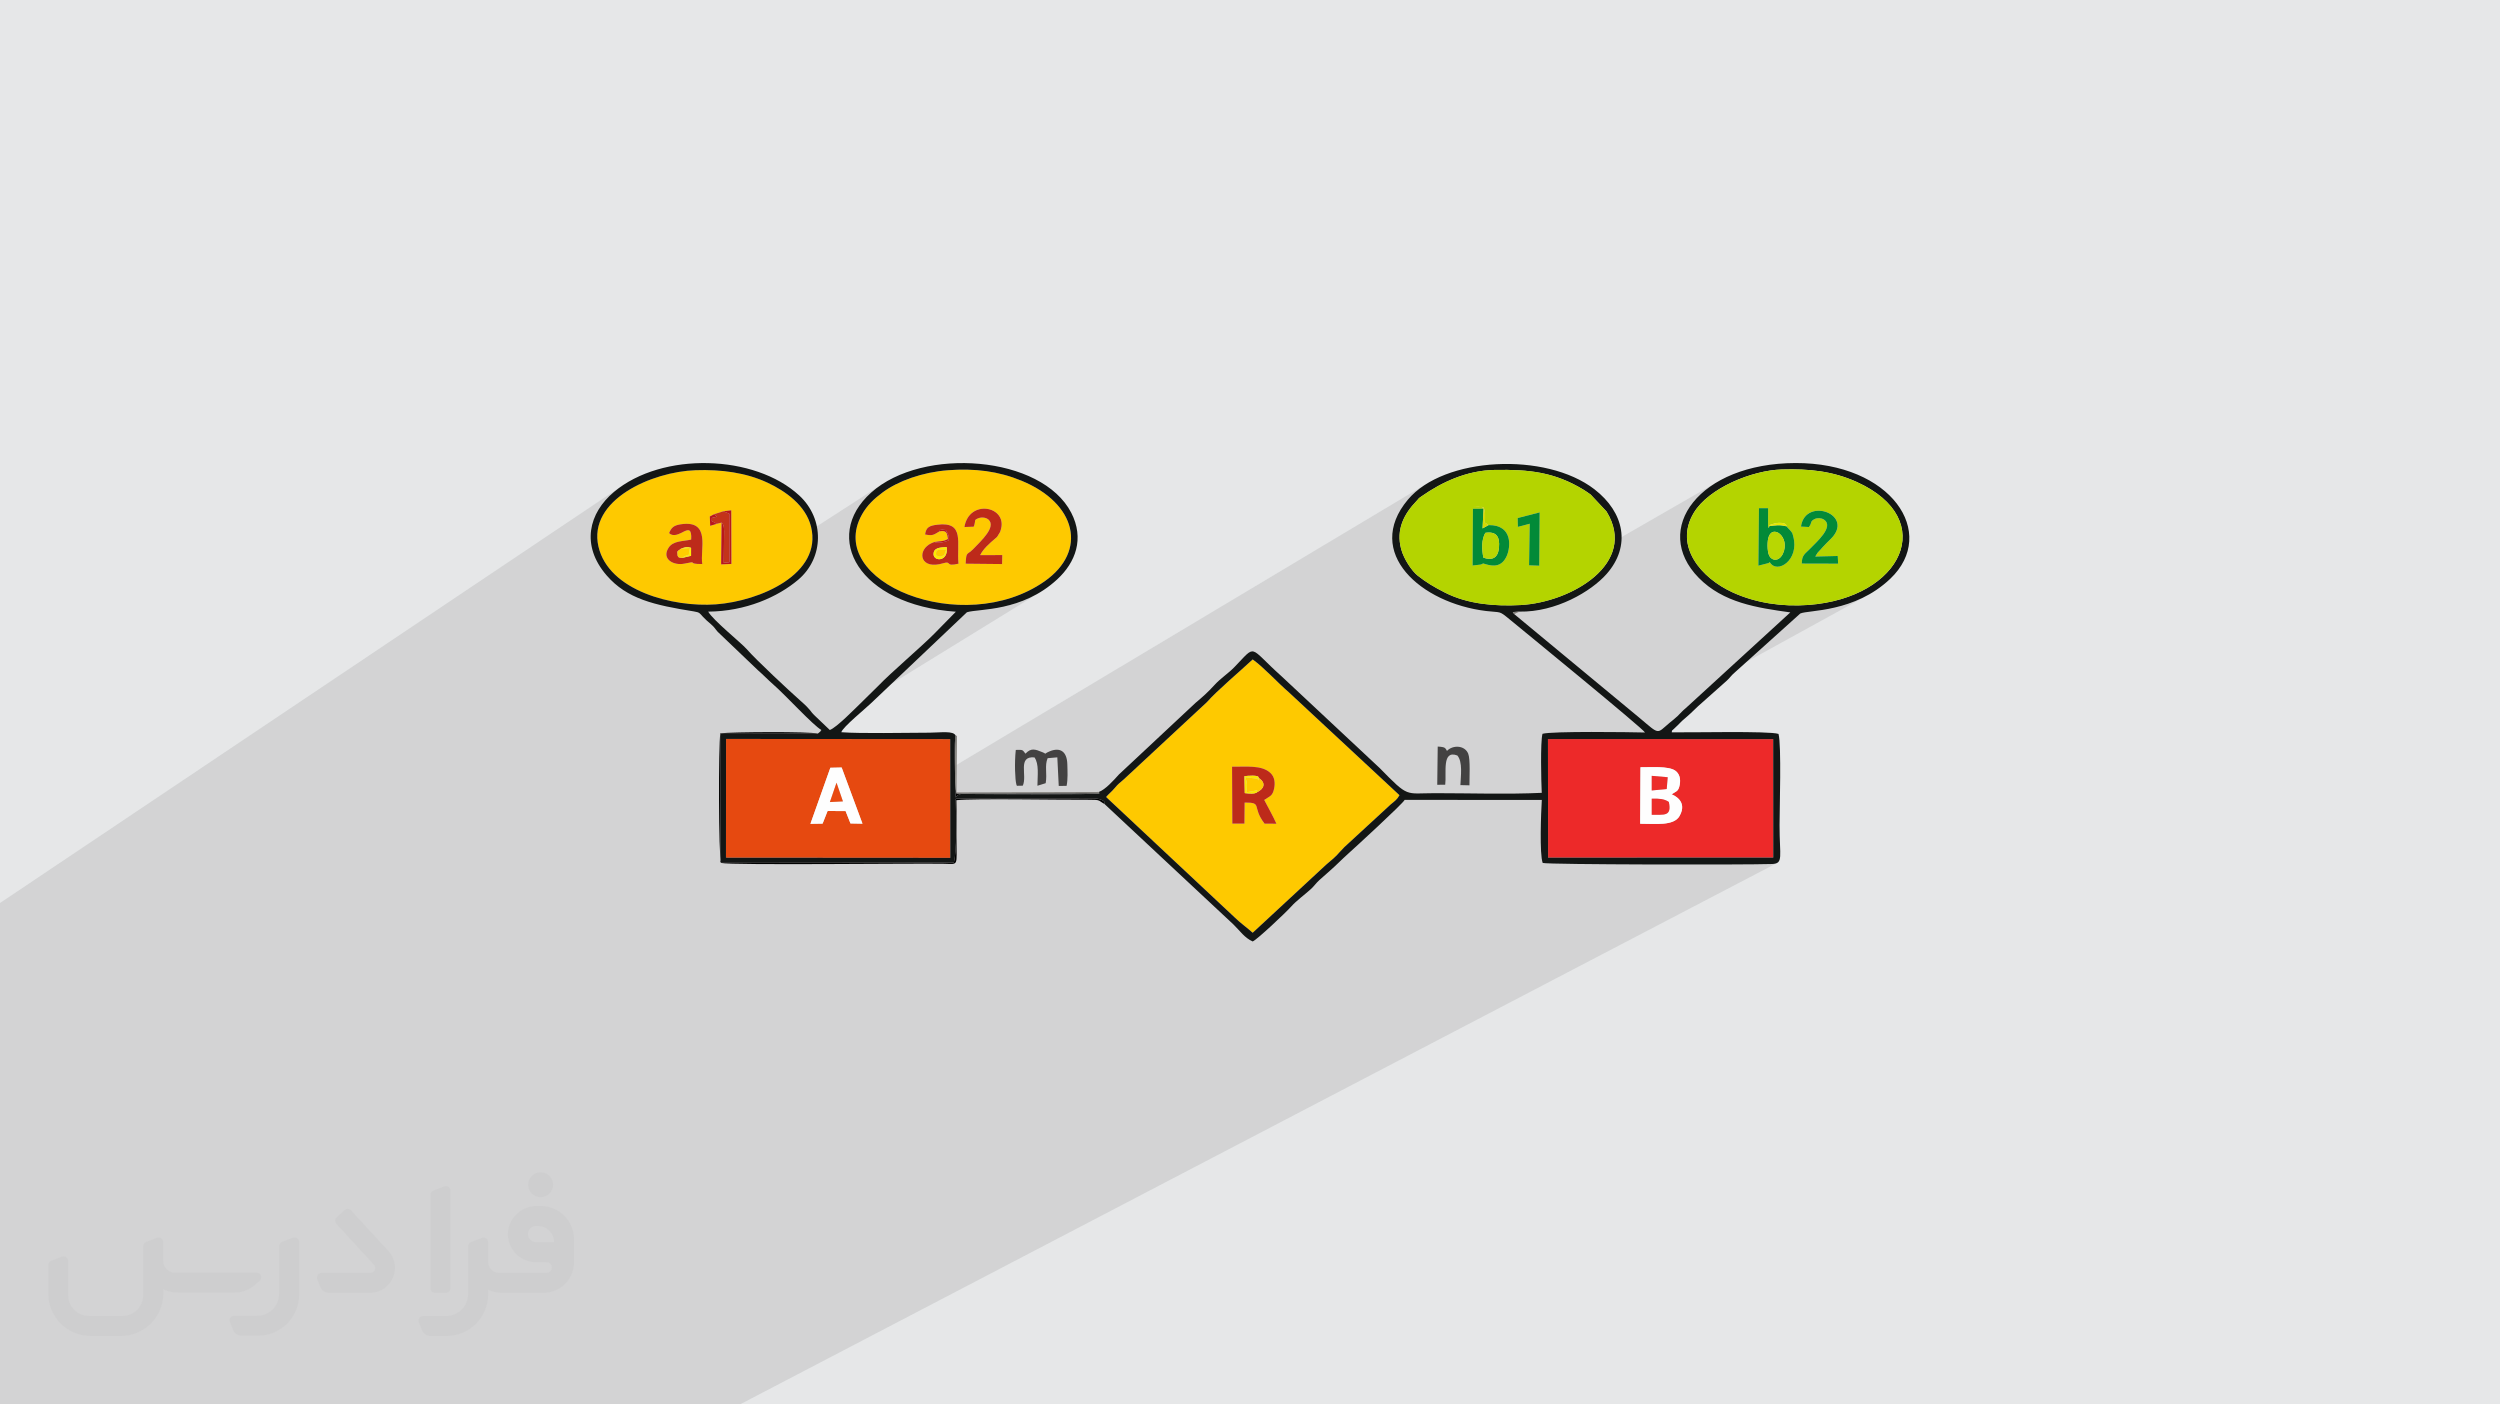 <?xml version="1.0" encoding="UTF-8"?>
<!DOCTYPE svg PUBLIC "-//W3C//DTD SVG 1.0//EN" "http://www.w3.org/TR/2001/REC-SVG-20010904/DTD/svg10.dtd">
<!-- Creator: CorelDRAW -->
<svg xmlns="http://www.w3.org/2000/svg" xml:space="preserve" width="94.192mm" height="52.917mm" version="1.0" style="shape-rendering:geometricPrecision; text-rendering:geometricPrecision; image-rendering:optimizeQuality; fill-rule:evenodd; clip-rule:evenodd"
viewBox="0 0 9404.92 5283.66"
 xmlns:xlink="http://www.w3.org/1999/xlink"
 xmlns:xodm="http://www.corel.com/coreldraw/odm/2003">
 <defs>
  <style type="text/css">
   <![CDATA[
    .fil8 {fill:#FEFEFE}
    .fil11 {fill:#434242}
    .fil12 {fill:#010101}
    .fil10 {fill:#028A38}
    .fil6 {fill:#131615}
    .fil16 {fill:#83817C}
    .fil7 {fill:#B4D400}
    .fil17 {fill:#B8171B}
    .fil13 {fill:#B8D702}
    .fil9 {fill:#BD2A1A}
    .fil14 {fill:#C3331A}
    .fil22 {fill:#D6D902}
    .fil4 {fill:#E64910}
    .fil23 {fill:#E7E700}
    .fil18 {fill:#E94A11}
    .fil15 {fill:#EC2C2A}
    .fil5 {fill:#ED2929}
    .fil20 {fill:#FCE502}
    .fil3 {fill:#FEC900}
    .fil21 {fill:#FEEC01}
    .fil19 {fill:#FFCD00}
    .fil2 {fill:#373435;fill-rule:nonzero;fill-opacity:0.031}
    .fil1 {fill:#2B2A29;fill-opacity:0.102}
    .fil0 {fill:#E6E7E8}
   ]]>
  </style>
 </defs>
 <g id="Layer_x0020_1">
  <polygon class="fil0" points="-0,0 9404.92,0 9404.92,5283.66 -0,5283.66 "/>
  <polygon class="fil1" points="6482.84,1831.11 6360.95,1901.14 6369.49,1889.61 6383.07,1873.94 6398.2,1858.88 6414.86,1844.45 6433,1830.73 6452.6,1817.77 6473.63,1805.63 6074.08,2035.62 6074.65,2028.44 6074.21,2011.94 6071.99,1995.07 6067.9,1977.85 6061.86,1960.28 6053.8,1942.39 6043.64,1924.2 5984.05,1860.57 5980.58,1858.14 5977.22,1855.77 5973.95,1853.47 5970.72,1851.23 5967.49,1849.02 5964.21,1846.83 5960.85,1844.67 5957.36,1842.5 5947.12,1836.4 5936.94,1830.63 5926.84,1825.17 5916.79,1820.02 5906.8,1815.18 5896.84,1810.62 5886.92,1806.36 5877.01,1802.36 5867.13,1798.64 5857.25,1795.17 5847.37,1791.96 5837.47,1788.98 5827.57,1786.25 5817.62,1783.74 5807.65,1781.44 5797.63,1779.36 5787.56,1777.48 5777.42,1775.79 5767.22,1774.29 5756.93,1772.97 5746.56,1771.81 5736.1,1770.81 5725.52,1769.97 5714.84,1769.26 5704.03,1768.7 5693.1,1768.26 5682.03,1767.94 5670.8,1767.73 5659.42,1767.62 5647.88,1767.61 5636.17,1767.68 5624.28,1767.83 5604.2,1768.65 5584.46,1770.45 5565.07,1773.17 5546.04,1776.74 5527.38,1781.11 5509.1,1786.25 5491.22,1792.07 5473.72,1798.52 5456.64,1805.55 5439.97,1813.1 5423.73,1821.1 5407.93,1829.53 5392.58,1838.3 5275.07,1908.42 5281.61,1898.56 5296.11,1879.89 5309.52,1865.11 5324.29,1851.17 5340.37,1838.08 5357.64,1825.84 5376.04,1814.45 3593.02,2880.72 3593.02,2880.33 3593.14,2863.41 3593.36,2846.69 3593.64,2830.46 3593.96,2815.06 3594.31,2800.78 3594.65,2787.93 3594.96,2776.83 3595.15,2770.35 3598.27,2768.46 3599.13,2767.35 3599.67,2766.39 3595.18,2769.1 3595.22,2767.79 3574.15,2780.48 3067.86,2780.11 3133.43,2739.83 3140.48,2734.89 3148.13,2728.98 3156.31,2722.24 3164.89,2714.84 3173.73,2706.91 3182.73,2698.6 3191.78,2690.09 3200.74,2681.49 3209.52,2672.97 3217.99,2664.69 3226.04,2656.78 3233.53,2649.4 3240.37,2642.7 3242.24,2640.89 3913.45,2227.77 3900.45,2235.37 3887.46,2242.35 3874.49,2248.74 3861.57,2254.57 3848.71,2259.87 3835.96,2264.67 3823.33,2269 3810.85,2272.9 3798.55,2276.37 3786.46,2279.48 3777.62,2281.53 3899.97,2206.09 3869.43,2222.61 3837.96,2236.75 3805.73,2248.6 3772.89,2258.2 3739.6,2265.65 3706.02,2271.01 3672.32,2274.37 3638.65,2275.76 3605.18,2275.3 3572.06,2273.02 3539.46,2269.01 3535.11,2268.25 3769.89,2122 3770.64,2088.26 3687.28,2088.33 3692.27,2079.56 3697.99,2071.26 3704.35,2063.38 3711.22,2055.83 3718.52,2048.54 3726.13,2041.46 3733.96,2034.52 3741.9,2027.65 3745.51,2024.6 3747.99,2022.6 3749.65,2021.21 3750.85,2020.04 3751.88,2018.68 3753.1,2016.74 3754.81,2013.79 3757.35,2009.44 3759.33,2006.16 3760.78,2003.85 3761.81,2002.13 3762.6,2000.65 3763.26,1999.06 3763.92,1997 3764.73,1994.1 3765.81,1990.02 3768.2,1974.59 3767.14,1960.63 3763.06,1948.27 3756.38,1937.62 3747.54,1928.76 3736.93,1921.83 3725.01,1916.94 3712.18,1914.19 3698.88,1913.69 3685.53,1915.56 3672.55,1919.9 3660.36,1926.84 3578.21,1978.83 3571.64,1975.91 3559.2,1973.24 3544.06,1972.53 3525.95,1973.92 3515.46,1975.48 3506.59,1977.44 3499.21,1980.02 3493.2,1983.49 3260.64,2131.13 3246.79,2112.04 3235.48,2092.05 3226.93,2071.33 3221.29,2049.97 3218.75,2028 3219.44,2005.52 3223.52,1982.61 3231.17,1959.32 3242.54,1935.73 3250.28,1922.94 3258.63,1911.06 3267.57,1899.95 3277.1,1889.52 3287.2,1879.63 3297.88,1870.18 3309.11,1861.03 3320.9,1852.07 3332.23,1844.11 3226.81,1912.02 3233.04,1902.29 3245.91,1885.44 3260.67,1868.96 3277.37,1852.94 3296.37,1837.23 3316.74,1822.74 3053.39,1992.71 3051.12,1981.45 3046.77,1966.73 3041.2,1952.62 3034.49,1939.11 3026.74,1926.21 3018.05,1913.9 3008.53,1902.18 2998.23,1891.05 2987.29,1880.47 2975.78,1870.48 2963.8,1861.03 2951.45,1852.16 2938.82,1843.82 2926.01,1836.02 2913.1,1828.76 2900.2,1822.03 2887.39,1815.82 2872.09,1809.03 2856.54,1802.82 2840.72,1797.18 2824.66,1792.09 2808.37,1787.53 2791.85,1783.5 2775.13,1779.99 2758.2,1776.96 2741.1,1774.41 2723.81,1772.34 2706.35,1770.72 2688.75,1769.53 2671,1768.77 2653.11,1768.42 2635.1,1768.46 2616.99,1768.89 2601.28,1769.71 2585.21,1771.11 2568.81,1773.1 2552.18,1775.65 2535.36,1778.78 2518.43,1782.46 2501.44,1786.71 2484.48,1791.5 2467.59,1796.84 2450.85,1802.71 2434.31,1809.12 2418.07,1816.06 2402.15,1823.51 2386.65,1831.48 2371.61,1839.95 2357.11,1848.93 2249.74,1920.79 2251.74,1917.11 2263.66,1899.23 2277.37,1882.14 2292.76,1865.89 2309.74,1850.55 2327.28,1836.75 2345.72,1823.91 -0,3397.02 -0,3399.3 -0,3426.58 -0,3510.7 -0,3550.37 -0,3652.22 -0,3659.38 -0,3667.41 -0,3697.91 -0,3700.05 -0,3707.74 -0,3708.11 -0,3710.33 -0,3711.77 -0,3714.15 -0,3724.55 -0,3730.25 -0,3731.7 -0,3734.5 -0,3737.93 -0,3742.89 -0,3744.51 -0,3760.21 -0,3762.12 -0,3776.58 -0,3776.69 -0,3779.84 -0,3782.55 -0,3789.07 -0,3841.55 -0,3884.12 -0,3894.49 -0,3904.69 -0,3952.27 -0,3963.47 -0,3967.65 -0,3982.1 -0,3990.79 -0,3991.36 -0,4006.61 -0,4014.44 -0,4020.36 -0,4021.09 -0,4061.89 -0,4078.93 -0,4103.05 -0,4104.87 -0,4201.17 -0,4210.88 -0,4217.51 -0,4231.1 -0,4235.07 -0,4237.08 -0,4243.73 -0,4245.43 -0,4258.31 -0,4260.98 -0,4273.07 -0,4274.18 -0,4274.42 -0,4279.13 -0,4285.31 -0,4287.85 -0,4292.15 -0,4294.71 -0,4300.25 -0,4303.02 -0,4308.75 -0,4310.59 -0,4316.91 -0,4324.07 -0,4331.25 -0,4348.47 -0,4355 -0,4363.31 -0,4367.09 -0,4374.39 -0,4380.91 -0,4395.46 -0,4397.05 -0,4397.09 -0,4441.73 -0,4449.11 -0,4451.53 -0,4470.22 -0,4480.02 -0,4531.36 -0,4555.26 -0,4559.69 -0,4610.92 -0,4616.25 -0,4635.16 -0,4636.46 -0,4646.95 -0,4648.64 -0,4650 -0,4651.35 -0,4664.52 -0,4789.65 -0,4811.53 -0,4851.32 -0,4878.2 -0,4882.4 -0,4885.79 -0,4925.76 -0,4926.97 -0,4933.17 -0,4933.43 -0,4934.27 -0,4935.33 -0,4958.72 -0,5029.4 -0,5037.73 -0,5043.67 -0,5056.59 -0,5095.2 -0,5108.8 -0,5122.07 -0,5123.14 -0,5125.8 -0,5130.37 -0,5134.53 -0,5143.62 -0,5145.07 -0,5154.82 -0,5157.15 -0,5163.21 -0,5163.57 -0,5180.03 -0,5182.34 -0,5188.54 -0,5190.71 -0,5197.95 -0,5201.8 -0,5201.95 -0,5202.16 -0,5207.25 -0,5207.82 -0,5212.61 -0,5223.48 -0,5224.13 -0,5242.77 -0,5251.11 -0,5251.34 -0,5252.15 -0,5254.43 -0,5258.7 -0,5261.65 -0,5264.76 -0,5265.4 -0,5275.9 -0,5282.95 -0,5283.01 -0,5283.66 14.32,5283.66 22.8,5283.66 30.67,5283.66 38.92,5283.66 60.44,5283.66 73.76,5283.66 97.95,5283.66 105.3,5283.66 116.55,5283.66 120.98,5283.66 137.63,5283.66 143.71,5283.66 149.87,5283.66 150.48,5283.66 154.01,5283.66 175.47,5283.66 176.97,5283.66 182.51,5283.66 184.97,5283.66 186.12,5283.66 188.98,5283.66 195.08,5283.66 204.61,5283.66 204.7,5283.66 226.45,5283.66 260.18,5283.66 332.53,5283.66 360.26,5283.66 410,5283.66 461.17,5283.66 497.35,5283.66 512.51,5283.66 515.65,5283.66 523.83,5283.66 553.64,5283.66 561.9,5283.66 563.26,5283.66 569.47,5283.66 584.03,5283.66 608.54,5283.66 608.89,5283.66 611.1,5283.66 620.07,5283.66 622.86,5283.66 649.33,5283.66 649.93,5283.66 673.1,5283.66 683.76,5283.66 684.13,5283.66 702.04,5283.66 718.35,5283.66 750.24,5283.66 781.65,5283.66 797.38,5283.66 820.63,5283.66 860.2,5283.66 880.74,5283.66 882.14,5283.66 885.42,5283.66 886.01,5283.66 905.93,5283.66 924.73,5283.66 946.31,5283.66 986.81,5283.66 997.57,5283.66 1001.8,5283.66 1001.9,5283.66 1007.62,5283.66 1013.31,5283.66 1013.37,5283.66 1013.45,5283.66 1014.78,5283.66 1021.7,5283.66 1033.35,5283.66 1052.27,5283.66 1055.75,5283.66 1063.2,5283.66 1066.57,5283.66 1070.25,5283.66 1073.66,5283.66 1089.83,5283.66 1091.86,5283.66 1107.03,5283.66 1111.11,5283.66 1114.81,5283.66 1115.79,5283.66 1117.98,5283.66 1120.74,5283.66 1185.79,5283.66 1200.34,5283.66 1218.02,5283.66 1228.75,5283.66 1242.95,5283.66 1260.91,5283.66 1293.86,5283.66 1308.13,5283.66 1324.03,5283.66 1335.38,5283.66 1350.85,5283.66 1365.06,5283.66 1374.55,5283.66 1387.56,5283.66 1451.2,5283.66 1487.66,5283.66 1492.41,5283.66 1540.18,5283.66 1565.36,5283.66 1577.29,5283.66 1585.17,5283.66 1598.95,5283.66 1599.02,5283.66 1613.3,5283.66 1640.93,5283.66 1764.6,5283.66 1850.86,5283.66 1894.14,5283.66 1909.97,5283.66 1976.56,5283.66 1985.79,5283.66 1993.23,5283.66 2004.83,5283.66 2019.22,5283.66 2020.78,5283.66 2023.71,5283.66 2060.77,5283.66 2122.95,5283.66 2178.91,5283.66 2191.67,5283.66 2736.97,5283.66 2773.08,5283.66 2783.14,5283.66 6685.29,3246.49 6680.17,3248.53 6673.86,3249.79 6666.24,3250.38 6654.74,3250.69 6639.77,3250.98 6622.94,3251.22 6670.86,3226.16 6670.68,2780.58 6186.19,2780.4 6248.08,2746.52 6252.93,2743.11 6258.37,2738.64 6264.61,2733.19 6271.87,2726.79 6280.4,2719.48 6284.44,2716.15 6288.37,2712.97 6292.21,2709.89 6296,2706.84 6299.73,2703.76 6303.46,2700.58 6307.19,2697.24 6310.96,2693.67 6315.56,2689.1 6319.48,2685.07 6322.96,2681.46 6326.22,2678.09 6329.51,2674.78 6333.05,2671.4 6337.09,2667.77 6341.85,2663.73 6473.56,2543.17 7032.33,2235.75 7018.93,2243.08 7005.54,2249.81 6992.18,2255.96 6978.91,2261.58 6965.73,2266.67 6952.7,2271.28 6939.84,2275.43 6927.19,2279.16 6914.78,2282.48 6902.65,2285.45 6890.81,2288.09 6884.18,2289.42 7024.33,2212.19 7001.81,2224.3 6977.74,2235.39 6952.14,2245.35 6925.1,2254.13 6896.62,2261.64 6866.76,2267.81 6835.57,2272.56 6803.09,2275.81 6784.43,2276.94 6765.81,2277.54 6747.26,2277.61 6728.79,2277.14 6710.42,2276.13 6692.16,2274.6 6674.04,2272.51 6656.06,2269.88 6648.71,2268.58 6914.97,2120.46 6913.5,2091.6 6828.98,2093.68 6829.35,2093.01 6829.73,2092.33 6830.13,2091.64 6830.53,2090.97 6830.93,2090.32 6831.32,2089.68 6831.7,2089.08 6832.06,2088.52 6832.4,2087.97 6832.76,2087.39 6833.13,2086.77 6833.5,2086.13 6833.89,2085.48 6834.29,2084.83 6834.69,2084.18 6835.1,2083.57 6835.48,2083.01 6835.84,2082.45 6836.2,2081.89 6836.56,2081.33 6836.92,2080.77 6837.3,2080.21 6837.69,2079.63 6838.1,2079.05 6857.63,2057.57 6861.41,2053.6 6864.94,2049.9 6868.28,2046.39 6871.52,2043.02 6874.73,2039.71 6878.01,2036.41 6881.42,2033.04 6885.06,2029.55 6900.14,2012.42 6909.13,1996.06 6912.69,1980.7 6911.53,1966.58 6906.29,1953.95 6897.69,1943.04 6886.37,1934.09 6873.04,1927.33 6858.38,1923.01 6843.04,1921.35 6827.72,1922.62 6813.11,1927.02 6720.25,1979.47 6720.29,1979.32 6720.44,1977.85 6720.07,1975.76 6718.72,1973.36 6715.86,1970.97 6711.04,1968.88 6703.74,1967.4 6693.48,1966.84 6688.54,1967.05 6683.87,1967.61 6679.37,1968.49 6674.98,1969.6 6670.64,1970.89 6666.28,1972.29 6661.8,1973.75 6657.18,1975.21 6651.38,1978.49 6651.57,1911.73 6617.09,1911.82 6353.15,2062.04 6348.64,2043.76 6346.33,2021.68 6347.27,1999.11 6351.68,1976.16 6359.81,1952.87 6371.9,1929.38 6377.48,1920.66 6383.68,1912.13 6390.43,1903.75 6397.71,1895.56 6405.52,1887.56 6413.8,1879.75 6422.54,1872.16 6431.7,1864.76 6441.26,1857.58 6451.17,1850.61 6461.43,1843.88 6471.99,1837.37 "/>
  <g id="_2827283044688">
   <path class="fil2" d="M1125.4 4672.59l0 197.03c0,20.41 -3.74,40.82 -11.66,59.56 -7.92,18.74 -19.16,36.25 -33.74,50.4 -14.58,14.58 -31.65,25.82 -50.4,33.74 -18.74,7.92 -39.15,11.66 -59.56,11.66l-60.82 0c-7.08,0 -14.16,-2.08 -19.99,-6.25 -5.83,-4.16 -10.41,-9.58 -12.92,-16.25l-11.24 -29.16c-0.83,-2.5 -1.25,-5.41 -1.25,-8.33 0,-2.92 1.25,-5.42 2.92,-7.92 1.67,-2.5 3.74,-4.16 6.25,-5.41 2.5,-1.25 5.41,-2.09 7.91,-1.67l86.23 0c22.08,0 42.91,-8.75 58.73,-24.57 15.41,-15.42 24.15,-36.65 24.15,-58.73l0 -179.12c0,-3.33 1.26,-6.66 3.33,-9.58 2.09,-2.92 5,-5 7.92,-6.25l40.82 -15.83c2.5,-0.84 5.41,-1.25 8.33,-0.84 2.92,0.42 5.42,1.26 7.5,2.92 2.09,1.67 4.17,3.75 5.42,6.25 1.25,2.92 2.08,5.83 2.08,8.33z"/>
   <path class="fil2" d="M2033.88 4536.8l-15 0c-59.57,0 -109.13,48.73 -108.31,107.88 0.42,27.5 12.08,54.16 31.66,73.32 19.57,19.57 46.23,30.4 74.14,30.4l39.57 0c5.42,0 10.41,2.08 14.17,5.83 3.74,3.74 5.83,8.75 5.83,14.16 0,5.42 -2.09,10.41 -5.83,14.17 -3.75,3.74 -8.75,5.83 -14.17,5.83l-179.11 0c-10.83,0 -20.83,-4.58 -28.33,-12.08 -7.5,-7.5 -11.66,-17.91 -12.08,-28.33l0 -74.98c0,-2.92 -0.83,-5.41 -2.08,-7.92 -1.25,-2.5 -3.33,-4.57 -5.42,-6.24 -2.08,-1.67 -4.99,-2.51 -7.5,-2.92 -2.92,-0.42 -5.41,0 -8.33,0.83l-41.24 15.83c-2.92,1.25 -5.83,3.33 -7.92,6.25 -2.08,2.92 -2.92,6.25 -2.92,9.58l0 179.12c0,22.08 -8.75,43.32 -24.15,58.73 -15.42,15.42 -36.65,24.57 -58.73,24.57l-86.64 0.01c-2.92,0 -5.42,0.83 -7.92,2.08 -2.5,1.25 -4.58,3.33 -6.25,5.42 -1.66,2.5 -2.5,4.99 -2.92,7.5 -0.41,2.92 0,5.41 1.26,8.33l11.24 29.16c2.5,6.67 7.08,12.5 12.91,16.66 5.83,4.16 12.91,6.25 20,5.83l60.81 0c41.24,0 80.81,-16.25 109.97,-45.82 29.16,-29.16 45.81,-68.74 45.81,-109.97l0 -18.32c15.84,7.91 33.33,12.08 50.82,12.08l157.03 0c30.41,0 59.99,-12.08 81.65,-33.74 21.66,-21.67 33.74,-50.82 33.74,-81.65l0 -85.81c0,-33.32 -13.33,-65.39 -36.65,-89.14 -23.74,-23.74 -55.82,-36.65 -89.14,-36.65zm50.39 136.2l-66.64 0c-7.92,0 -15.42,-2.5 -21.25,-7.91 -5.83,-5.42 -9.59,-12.5 -10.41,-20.42 0,-4.16 0.42,-8.75 2.08,-12.91 1.67,-4.16 3.75,-7.91 6.67,-10.82 5.83,-5.42 13.75,-8.76 21.66,-8.76l7.09 0c16.25,0 31.65,6.25 42.9,17.91 11.66,11.25 17.91,26.66 17.91,42.91z"/>
   <path class="fil2" d="M1694.39 4478.9l0 367.39c0,2.08 -0.42,4.57 -1.25,6.66 -0.84,2.09 -2.09,4.16 -3.75,5.83 -1.67,1.67 -3.33,2.92 -5.41,3.74 -2.09,0.84 -4.16,1.26 -6.67,1.26l-40.82 0c-2.08,0 -4.58,-0.42 -6.66,-1.26 -2.09,-0.83 -4.16,-2.08 -5.42,-3.74 -1.66,-1.67 -2.92,-3.74 -3.74,-5.83 -0.83,-2.09 -1.25,-4.58 -1.25,-6.66l0 -351.57c0,-3.32 0.83,-6.66 2.92,-9.58 2.08,-2.92 4.58,-5 7.91,-6.25l40.83 -15.83c2.5,-0.84 5.41,-1.25 8.33,-1.25 2.92,0.41 5.41,1.25 7.5,2.92 2.5,1.66 4.16,3.74 5.41,6.24 1.25,2.09 2.09,5 2.09,7.92z"/>
   <path class="fil2" d="M1391.56 4863.79l-153.7 0c-7.08,0 -14.17,-2.09 -20,-6.25 -5.83,-4.16 -10.41,-9.99 -13.33,-16.66l-11.24 -28.74c-0.83,-2.51 -1.25,-5.42 -0.83,-8.34 0.41,-2.92 1.25,-5.41 2.92,-7.91 1.66,-2.51 3.74,-4.16 6.24,-5.42 2.51,-1.25 5.42,-2.08 7.92,-2.08l184.11 0c3.33,0 6.66,-1.25 9.58,-2.92 2.93,-2.09 5,-4.58 6.67,-7.92 1.25,-3.33 1.67,-6.66 1.25,-9.99 -0.42,-3.33 -2.08,-6.67 -4.16,-9.17l-141.63 -154.12c-2.92,-3.33 -4.58,-7.92 -4.58,-12.5 0,-4.58 2.09,-8.75 5.83,-12.08l29.58 -27.49c3.33,-2.92 7.92,-4.58 12.5,-4.58 4.58,0.42 8.75,2.09 12.08,5.83l140.37 152.87c55.41,59.57 12.5,157.46 -69.56,157.46z"/>
   <path class="fil2" d="M977.53 4817.97l-20 17.07c-20.83,17.91 -47.49,27.91 -74.98,27.91l-211.19 0c-19.57,0 -39.15,-4.16 -57.06,-12.49l0 16.25c0,20.82 -4.16,41.65 -12.08,60.81 -7.91,19.16 -19.57,36.65 -34.57,51.65 -14.58,14.58 -32.07,26.24 -51.65,34.58 -19.16,7.91 -39.99,12.07 -60.82,12.07l-114.55 0.01c-20.83,0 -41.66,-4.17 -60.82,-12.08 -19.16,-7.92 -36.65,-19.58 -51.65,-34.58 -14.58,-14.58 -26.24,-32.07 -34.57,-51.65 -7.92,-19.16 -12.08,-39.98 -12.08,-60.81l0 -107.89c0,-3.33 1.25,-6.66 2.92,-9.58 2.09,-2.92 4.58,-5 7.92,-6.25l40.82 -15.83c2.5,-0.84 5.41,-1.26 8.33,-0.84 2.92,0.42 5.42,1.25 7.5,2.92 2.09,1.67 4.16,3.75 5.42,6.25 1.25,2.5 2.08,5 2.08,7.92l0 128.71c0,20.83 8.34,40.82 22.92,55.41 14.58,14.58 34.57,22.91 55.4,22.91l125.79 0c20.83,0 40.41,-8.34 54.99,-22.92 14.58,-14.58 22.92,-34.57 22.92,-55.4l0 -184.11c0,-3.33 1.25,-6.67 2.92,-9.59 2.08,-2.92 4.57,-4.99 7.91,-6.24l40.82 -15.84c2.51,-0.83 5.42,-1.25 8.34,-0.83 2.92,0.42 5.41,1.25 7.91,2.92 2.51,1.67 4.17,3.74 5.42,6.25 1.25,2.5 2.08,5.41 2.08,7.91l0 70.4c0,11.66 4.58,23.32 12.92,31.65 8.33,8.34 19.57,13.33 31.65,13.33l307.4 0c3.33,0 7.09,0.84 9.59,2.92 2.92,2.09 5,5 6.25,7.92 1.25,3.33 1.25,6.66 0.41,10.41 0,3.74 -2.08,6.66 -4.57,8.75z"/>
   <path class="fil2" d="M2033.88 4503.89c25.82,0 47.07,-21.25 47.07,-47.07 0,-25.83 -21.25,-47.07 -47.07,-47.07 -25.83,0 -47.08,21.24 -47.08,47.07 0,25.82 21.25,47.07 47.08,47.07z"/>
  </g>
  <path class="fil3" d="M4634.97 2884.11c49.47,1.37 111.83,-7.87 145.05,24.41 15.21,14.78 17.71,36.68 13.07,58.51 -6.15,28.82 -16.38,27.69 -37.09,42.35 15.4,29.77 32.34,59.39 45.86,89.43l-44.63 -0.28c-49.59,-64.75 -5.61,-79.64 -74.97,-79.36l-0.73 79.07 -45.53 0.05 -1.03 -214.19zm354.23 368.55c49.06,-40.94 33.96,-30.63 68.13,-65.71l174.26 -160.55c14.76,-12.31 24.29,-18.43 33.26,-34.88l-415.51 -386.53c-46.73,-40.45 -92.21,-92.02 -136.75,-124.34 -45.76,43.08 -134.33,117.3 -172.4,160.88l-312.49 290.4c-15.21,12.97 -20.9,16.77 -34.2,32.61 -12.74,15.16 -21.49,20.73 -32.42,33.69l483.46 452.81c20.28,20.16 47.13,39.03 68.05,57.99l276.62 -256.37z"/>
  <path class="fil4" d="M3123.72 2888.31l42.55 -0.94 78.32 211.26 -45.15 -0.88 -18.41 -46.56 -67.7 -0.22 -18.79 47.45 -45.77 0.75 74.96 -210.86zm-392.67 338.33l843.88 0.59 -0.29 -446.74 -843.26 -0.62 -0.33 446.77z"/>
  <path class="fil5" d="M6171.48 2886.33c35.98,0.5 104.05,-5.27 130.14,12.42 14.75,10 22.14,28.45 17.41,53.67 -4.94,26.34 -13.65,23.82 -30.36,35.65 2.23,1.5 62.81,22.98 29.84,81.5 -21.71,38.52 -91.42,29.16 -148.19,29.32l1.15 -212.55zm-347.65 340.19l847.04 -0.37 -0.18 -445.58 -847.34 -0.32 0.48 446.26z"/>
  <path class="fil6" d="M5823.34 2780.26l847.34 0.32 0.18 445.58 -847.04 0.37 -0.48 -446.26zm-1110.76 728.78c-20.92,-18.96 -47.77,-37.83 -68.05,-57.99l-483.46 -452.81c10.93,-12.96 19.68,-18.53 32.42,-33.69 13.3,-15.84 18.99,-19.64 34.2,-32.61l312.49 -290.4c38.07,-43.57 126.64,-117.79 172.4,-160.88 44.54,32.32 90.02,83.89 136.75,124.34l415.51 386.53c-8.97,16.45 -18.5,22.57 -33.26,34.88l-174.26 160.55c-34.17,35.08 -19.07,24.77 -68.13,65.71l-276.62 256.37zm911.69 -1741.2c127.88,-1.99 223.37,7.84 333.09,74.67 9.5,5.78 17.22,11.46 26.69,18.07l59.59 63.62c119.94,195.69 -133,341.37 -322.74,351.98 -97.32,5.44 -199.59,-3.58 -284.04,-46.35 -45.17,-22.88 -71.92,-39.66 -103.68,-64.42 -20.57,-16.04 -51.6,-60.56 -62.11,-99.87 -19.84,-74.27 11.12,-132.27 57.74,-180.69 13.02,-13.53 2.8,-6.38 20.49,-18.7 73.13,-50.94 167,-96.63 274.97,-98.31zm1078.67 -1.71c101.27,-3.03 190.89,5.76 282.21,47.09 311.28,140.89 171.16,436.17 -182.06,462.6 -99.65,7.45 -197.92,-7.75 -283.51,-46.52 -119.55,-54.18 -223.13,-174.15 -147.68,-299.92 56.28,-93.82 219.58,-159.94 331.04,-163.25zm-2569.18 1213.19l2.21 5.2c-14.75,5.73 -395.58,3.35 -472.32,2.55 -45.71,-0.48 -53.54,-6.51 -72.51,16.71l524.28 -0.39c20.75,0.36 46.46,9.72 39.69,21.26l485.26 453.37c24.91,24.3 41.33,49.97 72.23,63.73 17.21,-7.35 125.16,-109.22 144.53,-131.07 20.07,-22.63 50.76,-44.58 74.06,-65.76 12.86,-11.69 19.27,-22.37 32.33,-34.18 13.73,-12.41 24.67,-22.15 38.65,-34.24 24.41,-21.14 45.42,-43.3 69.23,-64.56 22.69,-20.25 206.43,-188.73 212.98,-202.92l515.87 0.39c-2.94,47.24 -9.05,203.92 3.36,236.96 21.9,6.4 759.32,7.47 862.64,4 44.29,-1.48 28.15,-27.8 28.36,-146.14 0.1,-61.89 7.61,-301.21 -3.9,-343.25 -33.31,-11.97 -338.5,-4.69 -401.72,-6 1.55,-10.67 0.59,-4.93 8.51,-13.29 5.48,-5.78 8.82,-7.93 14.16,-13.49 14.49,-15.13 17.25,-17.65 31.66,-29.75 22.18,-18.63 38.81,-37.48 60.95,-56.1l91.77 -81.65c12.93,-11.9 16.07,-19.09 29.95,-30.8l246.6 -221.95c30.44,-13.95 203.6,-2.51 338.49,-130.66 181.4,-172.33 3.05,-436.25 -356.35,-435.39 -362.04,0.87 -543.87,249.04 -364.03,431.94 92.12,93.68 218.12,112.38 344.38,129.97l-393.2 359.92c-13.88,11.46 -17.49,16.84 -30.89,29.94 -10.09,9.87 -19.62,16.64 -30.55,25.81 -49.2,41.28 -35.41,46.11 -111.04,-17.51l-473.09 -391.83 -5.34 -7.6 25.4 -1.7c136.28,2.56 269.51,-75.52 327.79,-141.77 91.95,-104.55 67.31,-230.92 -45.93,-318.39 -183.1,-141.43 -566.7,-123.01 -702.08,39.2 -166.43,199.44 49.04,389.03 294.58,418.69 57.26,6.91 47.29,-2.36 86.91,30.21 50.2,41.28 503.61,412.04 510.91,426.85 -57.67,-1.53 -349.69,-5.45 -385.77,4.85 -8.34,31.24 -4.79,181.8 -2.79,222.1 -129.74,6.17 -270.2,1.28 -401.08,1.29 -114.65,0.02 -97.67,18.52 -208.8,-94.66l-369.09 -345.22c-127.46,-113.81 -91.64,-122.1 -177.79,-33.85 -23.37,23.94 -51.53,41.77 -73.69,66.08 -26.06,28.6 -44.84,45.06 -71.85,67.78l-288.31 269.47c-21.07,23.51 -51.08,56.77 -75.58,65.82z"/>
  <path class="fil3" d="M2517.09 2005.42c8.23,-20.21 17.49,-28.88 42.74,-32.87 117.57,-18.6 72.11,97.07 82.34,149.33 -64.97,0.42 -9.21,-13.87 -68.05,-1.49 -37.85,7.97 -86.3,-15.45 -59.39,-59.09 17.43,-28.29 57.2,-24.29 85.47,-31.55 4.55,-81.31 -48.11,8.38 -83.1,-24.33zm179.33 -34.91l-24.76 7.64 -1.38 -35.27 16.96 -8.77 33.86 -10.71 29.84 -3.65 0.54 201.84 -38.63 1.54 1.66 -157.09 -18.09 4.47zm-79.43 -201.62c-165.28,5.56 -405.83,112.19 -365.71,287.07 38.24,166.66 280.44,229.48 441.74,217.66 165.38,-12.12 402,-114.23 358.1,-292.17 -19.77,-80.16 -95.86,-133.9 -163.73,-165.63 -80.84,-37.79 -173.51,-50.19 -270.4,-46.93z"/>
  <path class="fil7" d="M5792.13 1927.62l-1.55 200.47 -38.26 -1.46 2.52 -156.39 -44.51 11.76 -0.9 -33.11 82.7 -21.27zm-192.37 47.84c93.24,-1.04 82.54,84.26 68.74,115.5 -18.89,42.74 -50.64,40.03 -80.05,31.4 -16.87,-4.95 -2.92,-2.73 -19.03,1.62l-29.45 3.44 1.15 -213.3 39.9 -0.24c-13.18,-9.57 15.48,-1.83 -20.07,-8.78 -0.52,-0.1 -20.65,-0.43 -20.78,-1.05l40.31 3.53c7.72,14.49 7.11,36.89 4.99,58.42 1.29,0.62 3.2,1.49 3.86,1.88l10.42 7.57zm24.51 -207.63c-107.98,1.68 -201.84,47.37 -274.97,98.31 -17.69,12.32 -7.47,5.17 -20.49,18.7 -46.62,48.42 -77.58,106.42 -57.74,180.69 10.5,39.31 41.54,83.83 62.11,99.87 31.76,24.76 58.51,41.55 103.68,64.42 84.45,42.77 186.72,51.79 284.04,46.35 189.74,-10.6 442.68,-156.28 322.74,-351.98l-59.59 -63.62c-9.47,-6.61 -17.19,-12.29 -26.69,-18.07 -109.71,-66.83 -205.21,-76.65 -333.09,-74.67z"/>
  <path class="fil3" d="M3514.57 2039.07c22.88,-4.09 34.7,-1.32 51.74,-11.68 -3.54,-24.67 -5.98,-32.79 -31.86,-28.54 -21,11.78 -23.31,18.16 -54.3,11.79 4.01,-27.28 15.53,-32.91 45.8,-36.72 104.96,-13.25 72.21,69.29 79.84,146.65 -52.56,12.75 -23.67,-11.91 -57.1,-1.76 -84.8,25.75 -99.02,-41.33 -53.48,-70.57 7.17,-4.61 11.33,-5.61 19.36,-9.17zm148.65 -57.72l-35.17 1.31c17.99,-106.36 160.43,-78.68 137.75,7.36 -3.37,12.8 -2.36,9.09 -8.46,19.42 -8.18,13.85 -4.01,8.36 -15.46,18.21 -21.22,18.29 -42.37,36.61 -54.62,60.68l83.36 -0.07 -0.75 33.74 -137.13 -1.43c2.68,-48.42 4.17,-29.86 29.17,-55.65 30.17,-31.12 85.8,-82.76 57.4,-109.53 -9.58,-9.02 -26.13,-10.56 -38,-6.1 -19.85,7.47 -8.8,7.43 -18.1,32.06zm-97.55 -212.31c-94.77,7.25 -186.43,39.93 -244.77,83.02 -32.16,23.75 -58.53,48.25 -78.36,83.66 -141.72,252.97 379.1,466.96 686.88,251.4 163.55,-114.55 120.11,-293.34 -86.12,-378.56 -87.46,-36.14 -176.31,-47.3 -277.63,-39.53z"/>
  <path class="fil7" d="M6720.14 1979.89c0.74,0.92 2.1,1.06 2.43,2.59l12.69 13.6c8.6,11.21 6.33,5.54 10.86,22.3 23.91,88.57 -60.86,143.11 -88.22,96.48 -1.36,1.07 -3.22,1.06 -4.03,3.26l-38.85 9.84 2.08 -216.13 34.48 -0.09 -0.2 71.02c6.01,5.38 0.55,4.7 5.92,-3.84l-0.11 -3.69c12.62,-3.82 22.76,-8.36 36.3,-8.37 31.76,0 26.65,13.03 26.66,13.05zm84.78 2.67l-29.72 -1.64c16.54,-114.78 207.78,-44.34 109.86,48.63 -10.04,9.54 -16.91,17.03 -27.43,28.03l-19.53 21.48c-1.13,1.57 -1.98,3.01 -3,4.51 -1.1,1.63 -2.15,3.56 -3.05,4.95 -0.93,1.43 -2.13,3.39 -3.08,5.16l84.52 -2.08 1.47 28.86 -136.66 -0.38c-0.35,-32.99 14.29,-37.86 30.56,-55.17 22.19,-23.6 93.9,-84.17 51.98,-110.7 -9.55,-6.03 -24.77,-6.68 -34.86,-1.35 -18.36,9.72 -7.55,12.53 -21.08,29.7zm-101.98 -216.43c-111.46,3.31 -274.75,69.43 -331.04,163.25 -75.46,125.77 28.13,245.74 147.68,299.92 85.59,38.77 183.86,53.97 283.51,46.52 353.23,-26.43 493.34,-321.71 182.06,-462.6 -91.32,-41.33 -180.95,-50.11 -282.21,-47.09z"/>
  <path class="fil6" d="M2731.38 2779.86l843.26 0.62 0.29 446.74 -843.88 -0.59 0.33 -446.77zm834.29 -1010.82c101.32,-7.77 190.17,3.39 277.63,39.53 206.23,85.22 249.67,264.01 86.12,378.56 -307.78,215.56 -828.6,1.57 -686.88,-251.4 19.83,-35.42 46.2,-59.91 78.36,-83.66 58.34,-43.09 150,-75.78 244.77,-83.02zm-948.68 -0.15c96.89,-3.27 189.56,9.14 270.4,46.93 67.87,31.73 143.96,85.47 163.73,165.63 43.9,177.94 -192.72,280.05 -358.1,292.17 -161.31,11.82 -403.5,-51 -441.74,-217.66 -40.12,-174.88 200.43,-281.5 365.71,-287.07zm459.74 990.78l-365.35 0.71 -0.79 483.32 877.92 0.93c22.49,-90.6 -7.13,-423.91 6.7,-476.84 -7.3,-19.95 -57.56,-11.57 -98.97,-11.48 -89.63,0.2 -256.27,3.96 -331.1,-1.7 2.83,-17.25 94.42,-92 112.04,-109.48l360.43 -341.93c45.35,-13.97 206.66,-0.66 339.71,-123.77 69.07,-63.89 102.79,-153.12 52.71,-250.4 -110.71,-215.02 -557.68,-250.23 -752.67,-76.07 -188.38,168.27 -45.36,423.06 318.55,448.33l-82.18 83.73c-48.14,48.47 -162.5,145.82 -208.3,193.8l-59 58.01c-30.05,28.87 -98.24,99.45 -124.74,109.37 -18.71,-17.76 -36.86,-34.94 -56.3,-53.72 -21.76,-21.02 -10.62,-18.07 -54.54,-56.74 -38.15,-33.61 -165.07,-151.61 -202.17,-194.19 -19.6,-22.5 -127.34,-109.16 -144.45,-140.64 141.24,-1.16 261.97,-55.03 338.59,-119.92 97.48,-82.57 99.38,-228.84 3.93,-317.02 -167.29,-154.56 -515.07,-165.69 -697,-13.42 -94.63,79.2 -125.5,200.8 -27.72,313.91 76.91,88.99 179.69,111.81 327.52,135.51 23.69,3.79 22.1,6.75 35.33,20.81 11.46,12.18 16.59,16.04 29.12,26.93 14.81,12.87 13.36,14.57 26.2,29.31l151.14 144.38c21.74,18.85 36.88,35.4 58.11,53.92 46.43,40.5 149.28,153.38 180.87,171.01 -1.29,1.2 -2.82,1.7 -3.41,4.02 -0.56,2.19 -2.73,3.01 -3.41,3.63 -0.77,0.71 -5.27,4.57 -6.75,5.68z"/>
  <path class="fil8" d="M6213.76 3065.16l0 -60.71c27.55,-0.45 47.1,0.35 64.43,12.63 11.93,56.55 -19.32,47.05 -64.43,48.08zm-0.03 -146.48l60.13 5.18 -3.7 44.33 -56.44 5.54 0.02 -55.06zm-43.4 180.2c56.76,-0.16 126.48,9.21 148.19,-29.32 32.97,-58.52 -27.62,-80 -29.84,-81.5 16.71,-11.82 25.42,-9.31 30.36,-35.65 4.72,-25.22 -2.67,-43.66 -17.41,-53.67 -26.09,-17.69 -94.17,-11.92 -130.14,-12.42l-1.15 212.55z"/>
  <path class="fil9" d="M4729.36 2980.18c-8.91,8.04 -32.82,4.92 -46.63,3.51l-1.22 -63.64c9.22,-1.44 56.86,-6.12 53.42,6.46 30.02,19.45 19.54,41.44 -5.57,53.67zm-93.36 118.12l45.53 -0.05 0.73 -79.07c69.36,-0.28 25.37,14.61 74.97,79.36l44.63 0.28c-13.52,-30.04 -30.46,-59.66 -45.86,-89.43 20.72,-14.66 30.94,-13.53 37.09,-42.35 4.64,-21.83 2.14,-43.73 -13.07,-58.51 -33.22,-32.28 -95.59,-23.05 -145.05,-24.41l1.03 214.19z"/>
  <path class="fil8" d="M3146.97 2944.46l24.11 70.33 -49.08 2.5 24.96 -72.83zm-98.2 154.71l45.77 -0.75 18.79 -47.45 67.7 0.22 18.41 46.56 45.15 0.88 -78.32 -211.26 -42.55 0.94 -74.96 210.86z"/>
  <path class="fil10" d="M5580.34 2097.78c-6.5,-33.32 -7.1,-67.41 7.33,-93.23 41.17,-6.25 55.4,13.68 51.46,55.72 -3.84,41 -27.73,48.76 -58.79,37.51zm19.42 -122.32l-22.41 12.37 3.66 -73.95 -39.9 0.24 -1.15 213.3 29.45 -3.44c16.12,-4.34 2.16,-6.57 19.03,-1.62 29.41,8.63 61.16,11.33 80.05,-31.4 13.8,-31.23 24.5,-116.53 -68.74,-115.5z"/>
  <path class="fil11" d="M3825.44 2956.12l22.33 -0.44c17.6,-38.84 -21.34,-111.96 43.9,-106.42 17.71,24.97 11.46,67.39 11.07,106.72l31.17 -9.69c6.1,-36.94 -4.69,-65.98 7.27,-94.02l36.41 -3.16 5.37 107.6 29.58 -0.36c5.15,-25.18 3.4,-54.95 2.72,-81.26 -1.3,-49.37 -28.04,-64.43 -66.11,-48.75 -27,11.11 -7.64,11.48 -27.7,3.3 -28,-11.42 -42.65,-16.73 -63.64,5.65 -12.18,-15.62 -8.81,-14.59 -36.45,-14.16 -5.4,49.61 -2.69,113.05 2.32,130.4 0.35,1.2 1,3.13 1.77,4.56z"/>
  <path class="fil10" d="M6707.19 2083.19c-9.46,20.31 -30.58,32.28 -48.15,12.52 -10.54,-11.86 -11.53,-50.69 -7.04,-70.38 13.15,-57.69 84.9,-5.99 55.19,57.86zm12.95 -103.29c-26.39,-6.65 -39.94,-3.52 -62.84,-0.99 -5.37,8.55 0.09,9.23 -5.92,3.84l0.2 -71.02 -34.48 0.09 -2.08 216.13 38.85 -9.84c0.82,-2.2 2.68,-2.19 4.03,-3.26 27.36,46.63 112.13,-7.92 88.22,-96.48 -4.53,-16.75 -2.27,-11.08 -10.86,-22.3l-12.69 -13.6c-0.33,-1.53 -1.69,-1.67 -2.43,-2.59z"/>
  <path class="fil9" d="M3663.22 1981.35c9.31,-24.63 -1.75,-24.59 18.1,-32.06 11.87,-4.46 28.43,-2.92 38,6.1 28.4,26.77 -27.23,78.41 -57.4,109.53 -24.99,25.78 -26.49,7.23 -29.17,55.65l137.13 1.43 0.75 -33.74 -83.36 0.07c12.25,-24.06 33.4,-42.39 54.62,-60.68 11.44,-9.86 7.28,-4.36 15.46,-18.21 6.1,-10.33 5.08,-6.62 8.46,-19.42 22.68,-86.04 -119.76,-113.72 -137.75,-7.36l35.17 -1.31z"/>
  <path class="fil12" d="M4155.1 3024.65c6.77,-11.54 -18.94,-20.9 -39.69,-21.26l-524.28 0.39c18.97,-23.22 26.8,-17.19 72.51,-16.71 76.74,0.81 457.58,3.19 472.32,-2.55l-537.75 0.6c-8.67,-31.83 -4.2,-175.16 -3.01,-217.33 -13.83,52.93 15.79,386.24 -6.7,476.84l-877.92 -0.93 0.79 -483.32 365.35 -0.71c-31.34,-8.12 -322.63,-6.13 -366.86,-1.05 -7.04,42.15 -6.92,464.03 2.66,487.71 40.46,9.46 727.69,0.91 839.8,3.13 55.29,1.1 46.08,11.71 46.02,-95.01 -0.02,-47.87 0.82,-96.39 -0.36,-144.18 68.13,-7.18 384.4,-0.83 501.13,-1.57 42.49,-0.28 32.08,3.13 55.99,15.95z"/>
  <path class="fil9" d="M2562.35 2063.93c16.61,-5.76 20.72,-7.72 37.4,-3.06l-0.01 30.07 -33.19 7.88c-18.84,-1.95 -11.93,-2.53 -17.06,-7.28 -1.81,-23.46 -2.91,-14.38 12.86,-27.62zm-45.26 -58.5c35,32.71 87.66,-56.97 83.1,24.33 -28.27,7.26 -68.04,3.27 -85.47,31.55 -26.91,43.64 21.54,67.06 59.39,59.09 58.84,-12.38 3.08,1.91 68.05,1.49 -10.22,-52.26 35.24,-167.94 -82.34,-149.33 -25.24,3.99 -34.51,12.66 -42.74,32.87z"/>
  <path class="fil10" d="M6804.92 1982.56c13.53,-17.16 2.72,-19.98 21.08,-29.7 10.08,-5.33 25.31,-4.68 34.86,1.35 41.92,26.53 -29.79,87.1 -51.98,110.7 -16.28,17.3 -30.91,22.18 -30.56,55.17l136.66 0.38 -1.47 -28.86 -84.52 2.08c0.95,-1.77 2.15,-3.73 3.08,-5.16 0.9,-1.39 1.95,-3.32 3.05,-4.95 1.02,-1.51 1.87,-2.95 3,-4.51l19.53 -21.48c10.51,-10.99 17.38,-18.49 27.43,-28.03 97.91,-92.97 -93.32,-163.4 -109.86,-48.63l29.72 1.64z"/>
  <path class="fil9" d="M3561.43 2058.14c7.82,59.35 -57.08,55.02 -48.81,20.14 4.83,-20.38 32.13,-18.59 48.81,-20.14zm-26.98 -59.29c-2.6,-9.19 -5.59,-3.3 5.01,-5.5 16.43,-3.4 -3.98,-0.54 18.16,0.49 7.6,14.01 13.85,19.62 11.18,39.15 -14.69,6.67 -38.95,12.1 -54.24,6.08 -8.03,3.55 -12.19,4.55 -19.36,9.17 -45.54,29.25 -31.32,96.32 53.48,70.57 33.43,-10.15 4.54,14.51 57.1,1.76 -7.63,-77.36 25.12,-159.9 -79.84,-146.65 -30.27,3.81 -41.79,9.45 -45.8,36.72 30.98,6.37 33.3,-0.01 54.3,-11.79z"/>
  <path class="fil11" d="M5406.87 2952.37l30.02 -0.37c5.51,-43.88 -13.81,-132.68 45.67,-109.82 20.64,24.13 12.76,76.86 11.42,111.38l34.05 0.8c-0.37,-27.2 4.01,-98.23 -4.77,-119.31 -13.36,-32.06 -57.98,-33.03 -79.76,-10.21l-3.83 -6.44c-3.32,-3.01 -1.21,-8.45 -31.01,-9.87l-1.79 143.84z"/>
  <polygon class="fil10" points="5709.43,1948.89 5710.32,1982 5754.84,1970.24 5752.32,2126.63 5790.58,2128.09 5792.13,1927.62 "/>
  <path class="fil13" d="M6707.19 2083.19c29.72,-63.85 -42.04,-115.56 -55.19,-57.86 -4.49,19.69 -3.5,58.52 7.04,70.38 17.56,19.76 38.69,7.79 48.15,-12.52z"/>
  <path class="fil14" d="M2687.24 1934.12l9.09 9.82c-25.26,7.14 -16.31,-0.36 -18.73,16.5l18.82 10.08 18.09 -4.47c8.33,8.76 8.81,11.73 9.61,33.31l-1.4 117.82 21.37 -2.23 -0.39 -182.41 -22.6 -9.13 -33.86 10.71z"/>
  <path class="fil13" d="M5580.34 2097.78c31.06,11.24 54.95,3.48 58.79,-37.51 3.93,-42.04 -10.29,-61.97 -51.46,-55.72 -14.43,25.82 -13.83,59.91 -7.33,93.23z"/>
  <path class="fil15" d="M6213.76 3065.16c45.11,-1.03 76.36,8.48 64.43,-48.08 -17.33,-12.28 -36.88,-13.08 -64.43,-12.63l0 60.71z"/>
  <path class="fil16" d="M4135.97 2984.52l-2.21 -5.2 -535.52 1.67 1.81 -200.36c-0.03,-26.54 0.62,-7.16 -4.83,-12.84 -1.2,42.17 -5.66,185.5 3.01,217.33l537.75 -0.6z"/>
  <path class="fil17" d="M2721.1 1923.41l22.6 9.13 0.39 182.41 -21.37 2.23 1.4 -117.82c-0.8,-21.58 -1.28,-24.55 -9.61,-33.31l-1.66 157.09 38.63 -1.54 -0.54 -201.84 -29.84 3.65z"/>
  <polygon class="fil15" points="6213.71,2973.74 6270.16,2968.2 6273.86,2923.86 6213.73,2918.68 "/>
  <path class="fil3" d="M4729.36 2980.18c25.11,-12.23 35.6,-34.22 5.57,-53.67 -2.88,6.88 5.5,15.54 -4.87,3.03l-45.01 -5.93c8.34,27.27 6.41,28.67 3.68,57.07l40.62 -7.64 0.01 7.14z"/>
  <polygon class="fil18" points="3122,3017.29 3171.08,3014.8 3146.97,2944.46 "/>
  <path class="fil19" d="M2566.55 2098.82c30.24,-23.98 19.94,14.59 28.98,-37.33l-33.18 2.44c-15.77,13.24 -14.67,4.15 -12.86,27.62 5.13,4.75 -1.78,5.33 17.06,7.28z"/>
  <path class="fil20" d="M4729.36 2980.18l-0.01 -7.14 -40.62 7.64c2.73,-28.41 4.65,-29.8 -3.68,-57.07l45.01 5.93c10.37,12.51 2,3.85 4.87,-3.03 3.44,-12.58 -44.2,-7.9 -53.42,-6.46l1.22 63.64c13.81,1.41 37.72,4.52 46.63,-3.51z"/>
  <path class="fil21" d="M3559.11 2068.39l-7.07 20.06c-14.95,7.37 -17.7,5.03 -29.92,1.11 -4.73,-24.97 11.6,-22.68 36.99,-21.17zm2.32 -10.24c-16.67,1.55 -43.97,-0.24 -48.81,20.14 -8.28,34.88 56.62,39.21 48.81,-20.14z"/>
  <path class="fil3" d="M3522.12 2089.56c12.22,3.92 14.98,6.26 29.92,-1.11l7.07 -20.06c-25.39,-1.51 -41.73,-3.8 -36.99,21.17z"/>
  <path class="fil22" d="M5581.02 1913.88l-3.66 73.95 22.41 -12.37 -10.42 -7.57c-0.67,-0.39 -2.58,-1.26 -3.86,-1.88 2.12,-21.53 2.73,-43.93 -4.99,-58.42l-40.31 -3.53c0.13,0.62 20.26,0.95 20.78,1.05 35.55,6.95 6.89,-0.79 20.07,8.78z"/>
  <path class="fil17" d="M2696.42 1970.52l-18.82 -10.08c2.43,-16.85 -6.53,-9.36 18.73,-16.5l-9.09 -9.82 -16.96 8.77 1.38 35.27 24.76 -7.64z"/>
  <path class="fil17" d="M3534.45 1998.85c25.88,-4.25 28.32,3.86 31.86,28.54 -17.04,10.36 -28.87,7.59 -51.74,11.68 15.29,6.02 39.55,0.59 54.24,-6.08 2.67,-19.53 -3.58,-25.14 -11.18,-39.15 -22.15,-1.03 -1.74,-3.89 -18.16,-0.49 -10.6,2.2 -7.61,-3.68 -5.01,5.5z"/>
  <path class="fil23" d="M6657.29 1978.9c22.91,-2.54 36.45,-5.66 62.84,0.99 -0.01,-0.02 5.1,-13.05 -26.66,-13.05 -13.54,0.01 -23.67,4.54 -36.3,8.37l0.11 3.69z"/>
  <path class="fil21" d="M2562.35 2063.93l33.18 -2.44c-9.04,51.92 1.27,13.35 -28.98,37.33l33.19 -7.88 0.01 -30.07c-16.68,-4.66 -20.79,-2.71 -37.4,3.06z"/>
  <polygon class="fil16" points="5696.27,2310.14 5716.33,2300.85 5690.92,2302.54 "/>
 </g>
</svg>
